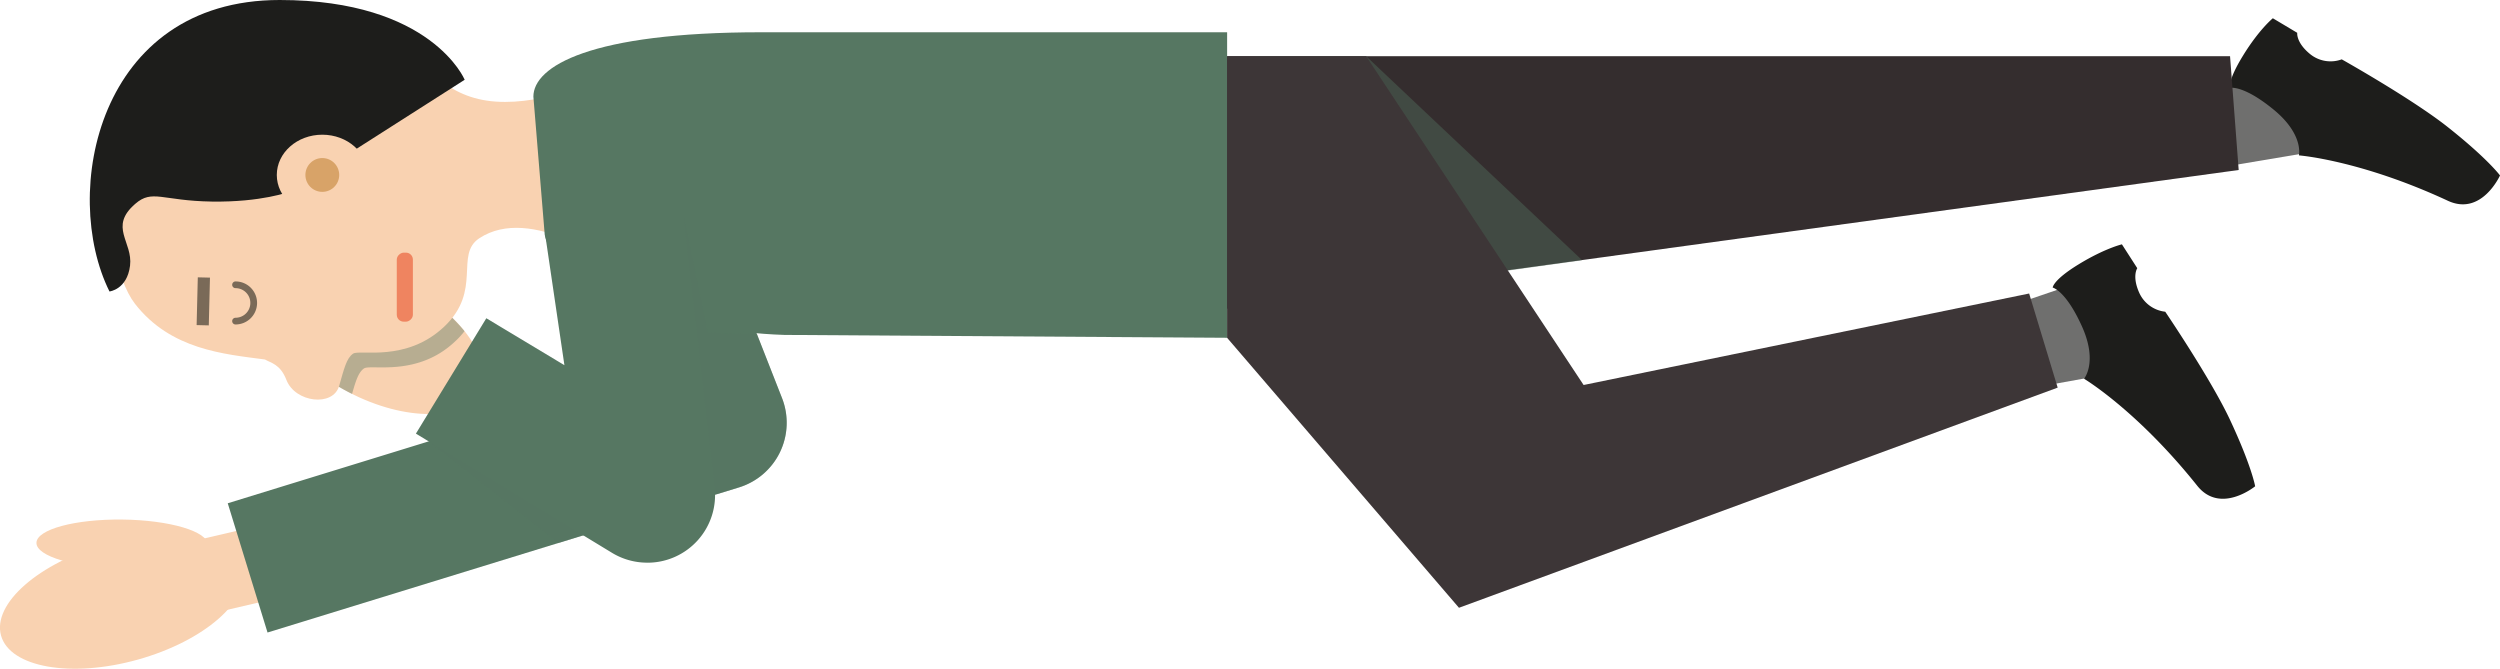 <svg xmlns="http://www.w3.org/2000/svg" viewBox="0 0 628.44 168.1"><defs><style>.cls-1{isolation:isolate;}.cls-2{fill:#f9d2b1;}.cls-3,.cls-4{fill:#567762;}.cls-4{opacity:0.4;mix-blend-mode:multiply;}.cls-5{fill:#1d1d1b;}.cls-6{fill:#d8a368;}.cls-7{fill:#7a6a58;}.cls-8{fill:#6f6f6e;}.cls-9{fill:#342d2e;}.cls-10{fill:none;stroke:#7a6a58;stroke-linecap:round;stroke-miterlimit:10;stroke-width:1.69px;}.cls-11{fill:#ef8460;}.cls-12{fill:#3d3637;}</style></defs><title>s6_dead_man2</title><g class="cls-1"><g id="Ebene_2" data-name="Ebene 2"><g id="Layer_1" data-name="Layer 1"><ellipse class="cls-2" cx="30.69" cy="136.71" rx="6.11" ry="21.54" transform="translate(-106.36 165.8) rotate(-89.33)"/><ellipse class="cls-2" cx="30.6" cy="151.29" rx="31.49" ry="15.07" transform="translate(-39.59 13.82) rotate(-15.61)"/><rect class="cls-2" x="49.78" y="132.52" width="29.46" height="18.79" transform="translate(-30.58 18.39) rotate(-13.14)"/><path class="cls-3" d="M67.25,159l-10-32.49,101-31.11L135.92,38.48l31.66-12.41,29,74a17,17,0,0,1-10.82,22.45Z"/><ellipse class="cls-2" cx="94.78" cy="85.03" rx="15.33" ry="28.97" transform="translate(-24.32 130.06) rotate(-62.61)"/><path class="cls-4" d="M116.77,83.24a46.56,46.56,0,0,0-14.94-11.83c-14.21-7.36-28.88-7.24-32.78.28s4.46,19.58,18.67,26.94l.78.39c.94-3.3,1.6-5.42,3-6.4,1.68-1.15,13.37,2.26,22.93-6.82A19.89,19.89,0,0,0,116.77,83.24Z"/><path class="cls-2" d="M66.61,90.37c1.46.88,3.84,1.13,5.39,5.14,2.21,5.7,11.73,6.84,13.26,1.48,1.23-4.29,1.85-7,3.52-8.1s13.37,2.26,22.93-6.82,2.56-18,8.73-22.15c13.15-8.73,33.83,6.93,33.83,6.93l-.92-27.3-2.78-19.67s-13.44,6.54-25.95,5.66S107.51,16.74,94.36,7.09s-30-7.19-45.67-1c-7.65,3-15.9,14.5-20,28.18-3.13,20.44.61,36.13,5.22,42.07C42.91,87.93,56.3,89,66.61,90.37Z"/><path class="cls-5" d="M34,51.24c-6.74,5.81-.56,9.55-1.31,15.55s-5.17,6.48-5.17,6.48C15.23,48.58,24.49,0,70.29,0c38.22,0,46.52,20.05,46.52,20.05L72.69,48.21s-6.9,2.65-19.45,2.46S38.28,47.51,34,51.24Z"/><ellipse class="cls-2" cx="81.02" cy="43.98" rx="11.44" ry="10.12"/><circle class="cls-6" cx="81.02" cy="43.98" r="4.25"/><rect class="cls-7" x="45.1" y="74.23" width="12.01" height="3.06" transform="translate(-25.89 124.98) rotate(-88.59)"/><polygon class="cls-8" points="581.34 20.01 559.75 20.2 559.91 41.78 579.5 38.49 581.34 20.01"/><path class="cls-5" d="M577.89,39.06s15.42,1.17,37.45,11.41c8.46,3.93,13.1-6.36,13.1-6.36s-3-4.15-13.16-12.19c-8.9-7.05-26.62-17-26.62-17a8.15,8.15,0,0,1-8-1.36c-3.53-2.91-3.19-5.31-3.19-5.31l-6.13-3.66s-3.41,2.76-7.46,9.33-3.27,8.17-3.27,8.17,3.28-.8,10.92,5.46S577.89,39.06,577.89,39.06Z"/><polygon class="cls-8" points="521.44 71.39 504.84 77.06 509.46 97.76 527.4 94.52 521.44 71.39"/><path class="cls-5" d="M523.88,95.21s13.29,7.91,28.45,26.89c5.82,7.29,14.56.14,14.56.14s-.84-5-6.35-16.77c-4.83-10.28-16.25-27.11-16.25-27.11a8.15,8.15,0,0,1-6.54-4.77c-1.87-4.18-.49-6.17-.49-6.17l-3.86-6s-4.29,1-10.84,5S516,72.29,516,72.29s3.29.74,7.35,9.75S523.88,95.21,523.88,95.21Z"/><polygon class="cls-9" points="562.75 42.73 308.46 77.61 308.46 14.13 560.58 14.13 562.75 42.73"/><path class="cls-3" d="M136.93,59l-2.85-34.7c0-7.63,14.3-16.19,57.21-16.19H308.47V84.91l-111.3-.72C169.24,83.34,139.38,71.81,136.93,59Z"/><path class="cls-4" d="M178,83.62l-6.11-29.47-2.09,73.29,5.44-1.67,4.65-1.61.39.06,5.49-1.69a17,17,0,0,0,10.82-22.45L190.26,84h0Z"/><polygon class="cls-4" points="124.33 109.28 107.75 111.03 140.33 136.53 155.17 131.94 124.33 109.28"/><path class="cls-3" d="M162.75,141.44A17,17,0,0,1,153.9,139l-49.35-30,17.7-29L141.88,91.8,137,58.65l34.75-4.87,7.89,68.72a17,17,0,0,1-16.89,18.95Z"/><path class="cls-10" d="M59.21,80.72a4.56,4.56,0,1,0,0-9.13"/><rect class="cls-11" x="93.08" y="70.16" width="17.35" height="4.05" rx="1.74" ry="1.74" transform="translate(173.95 -29.57) rotate(90)"/><polygon class="cls-4" points="378.99 68.04 397.73 65.43 343.42 14.13 319.7 14.19 315.46 14.16 378.99 68.04"/><polygon class="cls-12" points="308.46 14.13 343.42 14.13 398.08 96.78 510.08 73.78 517.25 97.44 366.75 152.78 308.46 84.91 308.46 14.13"/></g></g></g></svg>